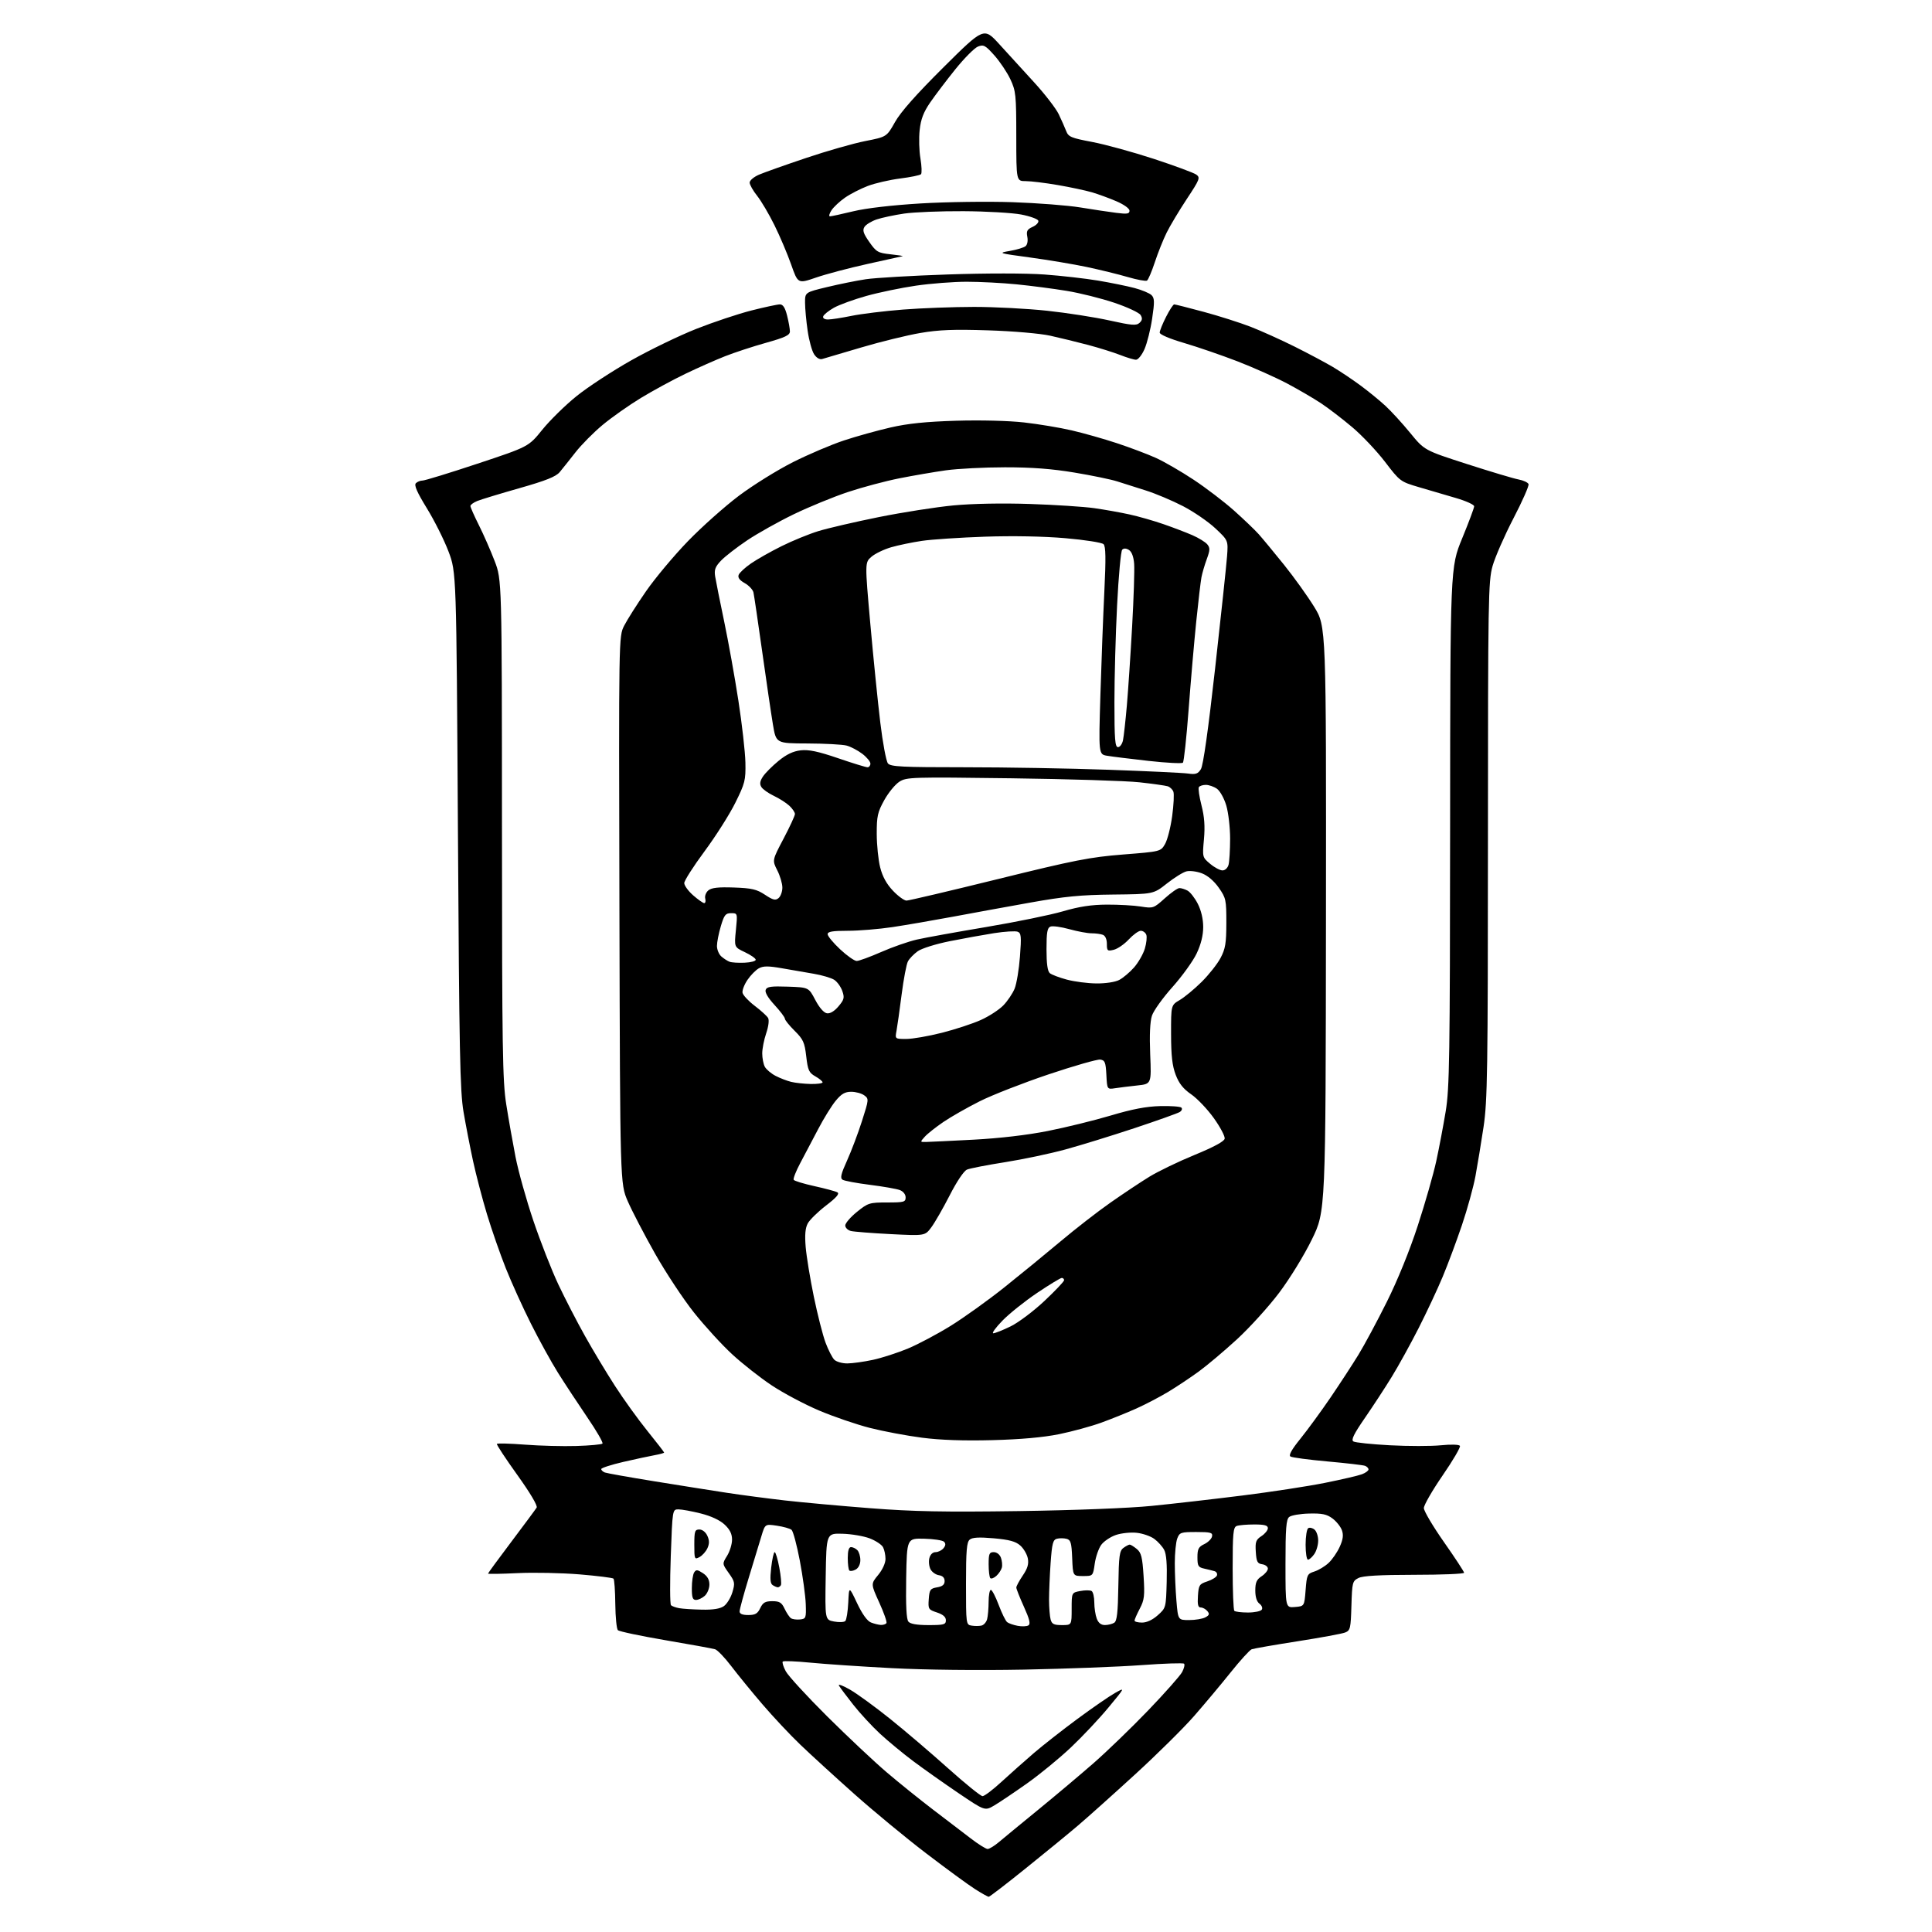 <?xml version="1.0" encoding="UTF-8" standalone="no"?>
<svg 
  version="1.1" 
  xmlns="http://www.w3.org/2000/svg" 
  xmlns:xlink="http://www.w3.org/1999/xlink" 
  xmlns:svg="http://www.w3.org/2000/svg"
  xmlns:rdf="http://www.w3.org/1999/02/22-rdf-syntax-ns#"
  xmlns:cc="http://creativecommons.org/ns#"
  xmlns:dc="http://purl.org/dc/elements/1.1/"
  viewBox="0 0 768 768"
  width="768"
  height="768"
>
<style>svg {background-color: white; }</style>"
<path stroke="none" fill="black" fill-rule="evenodd" d="M393.04,754.00C392.68,754.00 390.24,752.64 387.62,750.97C384.99,749.31 376.24,742.90 368.17,736.74C360.10,730.58 347.20,719.92 339.50,713.06C331.80,706.20 322.19,697.42 318.15,693.54C314.10,689.67 307.33,682.45 303.09,677.50C298.85,672.55 293.27,665.72 290.68,662.31C288.10,658.91 285.20,655.89 284.24,655.60C283.28,655.31 274.41,653.69 264.52,652.01C254.64,650.32 246.13,648.53 245.62,648.02C245.11,647.51 244.65,642.83 244.59,637.63C244.54,632.42 244.22,627.88 243.87,627.53C243.52,627.19 237.44,626.43 230.37,625.84C223.29,625.26 212.21,625.03 205.75,625.34C199.29,625.65 194.00,625.74 194.00,625.53C194.00,625.33 198.18,619.61 203.30,612.83C208.41,606.05 212.93,599.95 213.33,599.29C213.78,598.55 210.73,593.42 205.63,586.30C200.98,579.82 197.33,574.27 197.52,573.98C197.70,573.68 202.72,573.81 208.67,574.27C214.63,574.73 223.85,574.97 229.17,574.80C234.49,574.64 239.13,574.21 239.49,573.85C239.85,573.49 237.12,568.77 233.43,563.37C229.75,557.96 224.53,550.03 221.84,545.75C219.15,541.46 214.30,532.66 211.06,526.19C207.81,519.73 203.32,509.82 201.07,504.17C198.82,498.52 195.45,488.86 193.59,482.70C191.73,476.54 189.23,467.00 188.04,461.50C186.85,456.00 185.15,447.23 184.26,442.00C182.86,433.84 182.55,418.08 182.03,330.00C181.42,227.50 181.42,227.50 178.28,219.20C176.55,214.64 172.68,206.91 169.68,202.04C165.76,195.66 164.54,192.86 165.32,192.08C165.91,191.49 167.10,191.02 167.95,191.03C168.80,191.05 178.64,188.03 189.81,184.32C210.12,177.58 210.12,177.58 215.59,170.80C218.60,167.08 224.70,161.09 229.15,157.50C233.60,153.90 243.37,147.51 250.86,143.28C258.35,139.05 270.03,133.40 276.82,130.72C283.61,128.04 293.46,124.75 298.71,123.42C303.96,122.09 309.05,121.00 310.01,121.00C311.25,121.00 312.09,122.30 312.88,125.44C313.50,127.89 314.00,130.72 314.00,131.74C314.00,133.23 312.13,134.13 304.49,136.27C299.25,137.74 291.94,140.14 288.24,141.60C284.53,143.06 277.45,146.19 272.50,148.57C267.55,150.94 259.57,155.28 254.77,158.19C249.97,161.11 243.11,165.95 239.52,168.94C235.93,171.93 231.08,176.83 228.75,179.82C226.41,182.81 223.60,186.34 222.50,187.66C220.99,189.48 217.04,191.05 206.50,194.05C198.80,196.24 191.26,198.53 189.75,199.14C188.24,199.75 187.00,200.65 187.00,201.15C187.00,201.64 188.52,205.08 190.37,208.77C192.23,212.47 195.04,218.88 196.62,223.00C199.50,230.50 199.50,230.50 199.54,329.50C199.57,416.81 199.77,429.74 201.24,439.00C202.15,444.77 203.81,454.16 204.92,459.86C206.03,465.56 209.23,477.01 212.04,485.31C214.85,493.62 219.30,504.98 221.94,510.56C224.57,516.14 229.34,525.38 232.55,531.10C235.75,536.82 241.14,545.79 244.53,551.02C247.91,556.26 253.67,564.26 257.34,568.80C261.00,573.34 264.00,577.21 264.00,577.41C264.00,577.61 262.31,578.08 260.25,578.45C258.19,578.82 252.56,580.03 247.75,581.14C242.94,582.26 239.00,583.53 239.00,583.98C239.00,584.42 239.65,585.03 240.44,585.34C241.23,585.64 250.11,587.22 260.19,588.85C270.26,590.48 283.23,592.54 289.00,593.42C294.77,594.30 305.12,595.66 312.00,596.45C318.88,597.23 334.18,598.63 346.00,599.54C363.03,600.87 375.30,601.10 405.00,600.68C427.15,600.36 448.79,599.52 457.87,598.61C466.33,597.77 482.53,595.91 493.87,594.49C505.22,593.07 519.96,590.81 526.64,589.47C533.32,588.13 539.96,586.59 541.39,586.04C542.83,585.50 544.00,584.64 544.00,584.13C544.00,583.63 543.39,582.98 542.64,582.69C541.89,582.40 535.18,581.62 527.73,580.95C520.27,580.28 513.64,579.40 512.99,578.99C512.18,578.49 513.44,576.23 516.96,571.88C519.79,568.37 525.18,561.00 528.93,555.50C532.67,550.00 537.66,542.35 540.02,538.50C542.38,534.65 547.45,525.20 551.29,517.50C555.56,508.94 560.34,497.18 563.59,487.22C566.51,478.27 569.82,466.72 570.94,461.54C572.06,456.37 573.74,447.50 574.68,441.82C576.20,432.60 576.38,420.57 576.44,328.50C576.50,225.50 576.50,225.50 581.25,213.97C583.86,207.62 586.00,201.91 586.00,201.26C586.00,200.61 582.74,199.13 578.75,197.97C574.76,196.81 568.14,194.87 564.03,193.65C556.66,191.47 556.50,191.35 550.56,183.58C547.25,179.26 541.39,173.05 537.52,169.80C533.66,166.54 528.11,162.29 525.20,160.35C522.28,158.41 516.21,154.87 511.70,152.47C507.19,150.08 498.32,146.12 492.00,143.67C485.68,141.23 476.11,137.94 470.75,136.36C464.98,134.67 461.00,132.98 461.00,132.22C461.00,131.51 462.13,128.70 463.52,125.97C464.90,123.24 466.36,121.00 466.77,121.00C467.17,121.00 472.45,122.34 478.50,123.97C484.55,125.60 492.93,128.27 497.12,129.89C501.31,131.52 509.18,135.07 514.62,137.78C520.05,140.49 526.88,144.13 529.79,145.85C532.70,147.58 537.65,150.89 540.79,153.21C543.93,155.53 548.40,159.17 550.71,161.31C553.03,163.44 557.47,168.30 560.58,172.10C566.23,179.01 566.23,179.01 583.17,184.47C592.48,187.47 601.69,190.23 603.63,190.59C605.57,190.95 607.37,191.79 607.62,192.45C607.87,193.10 605.17,199.23 601.61,206.07C598.06,212.91 594.33,221.43 593.32,225.00C591.61,231.09 591.50,237.90 591.48,334.00C591.46,425.86 591.28,437.69 589.73,448.00C588.78,454.32 587.33,463.10 586.52,467.51C585.70,471.91 583.28,480.69 581.14,487.01C579.00,493.33 575.57,502.55 573.50,507.50C571.44,512.45 567.12,521.67 563.90,528.00C560.68,534.33 555.89,543.00 553.27,547.27C550.65,551.55 545.84,558.90 542.59,563.62C538.14,570.07 537.01,572.39 538.00,573.00C538.72,573.45 545.26,574.13 552.53,574.52C559.80,574.91 568.91,574.91 572.76,574.52C576.85,574.11 580.01,574.21 580.35,574.75C580.66,575.27 577.57,580.56 573.46,586.52C569.36,592.48 566.00,598.31 566.00,599.48C566.00,600.64 569.60,606.73 574.00,613.00C578.40,619.27 582.00,624.76 582.00,625.20C582.00,625.64 573.11,626.01 562.25,626.01C548.36,626.03 541.76,626.40 540.00,627.29C537.62,628.49 537.49,629.04 537.21,638.32C536.95,647.33 536.76,648.14 534.71,648.95C533.50,649.43 524.97,651.00 515.76,652.44C506.55,653.88 498.36,655.31 497.56,655.61C496.76,655.92 492.98,660.07 489.17,664.84C485.36,669.60 478.81,677.42 474.62,682.21C470.42,687.01 459.90,697.41 451.24,705.33C442.58,713.25 432.35,722.42 428.50,725.69C424.65,728.97 415.24,736.68 407.59,742.82C399.95,748.97 393.40,754.00 393.04,754.00zM392.60,735.00C393.28,735.00 395.31,733.76 397.09,732.25C398.87,730.74 405.85,725.00 412.58,719.50C419.32,714.00 429.26,705.63 434.67,700.91C440.08,696.18 449.90,686.69 456.50,679.82C463.10,672.94 469.14,666.12 469.92,664.66C470.70,663.20 471.04,661.71 470.69,661.35C470.33,661.00 462.72,661.25 453.77,661.91C444.82,662.57 423.77,663.37 407.00,663.70C388.69,664.04 367.70,663.81 354.50,663.11C342.40,662.48 327.83,661.49 322.13,660.93C316.43,660.37 311.50,660.17 311.17,660.49C310.85,660.82 311.39,662.57 312.37,664.38C313.35,666.20 320.75,674.26 328.82,682.29C336.90,690.31 347.55,700.33 352.50,704.54C357.45,708.75 365.73,715.42 370.89,719.35C376.06,723.28 382.78,728.41 385.82,730.75C388.86,733.09 391.91,735.00 392.60,735.00zM395.23,717.70C391.50,719.89 391.50,719.89 381.00,712.79C375.23,708.88 367.14,703.17 363.04,700.10C358.94,697.03 352.98,692.10 349.79,689.15C346.61,686.20 341.83,681.02 339.17,677.64C336.51,674.26 333.96,670.86 333.50,670.07C333.04,669.28 335.02,670.00 337.91,671.67C340.80,673.34 347.96,678.56 353.83,683.27C359.70,687.98 370.07,696.82 376.87,702.92C383.67,709.01 389.84,714.00 390.58,714.00C391.32,714.00 394.76,711.40 398.21,708.21C401.67,705.03 407.43,699.92 411.00,696.85C414.57,693.79 422.36,687.68 428.30,683.29C434.24,678.90 440.95,674.27 443.21,673.00C447.31,670.70 447.31,670.70 440.65,678.74C437.00,683.16 430.26,690.32 425.69,694.64C421.12,698.96 413.24,705.42 408.17,709.00C403.10,712.58 397.28,716.49 395.23,717.70zM390.16,646.19C391.07,645.98 392.08,644.84 392.39,643.66C392.71,642.47 392.98,639.36 392.99,636.75C392.99,634.14 393.40,632.00 393.88,632.00C394.36,632.00 395.76,634.69 396.99,637.97C398.22,641.25 399.73,644.34 400.36,644.83C400.99,645.32 402.87,645.98 404.55,646.29C406.22,646.61 408.14,646.53 408.82,646.11C409.72,645.55 409.26,643.65 407.02,638.70C405.36,635.04 404.00,631.60 404.00,631.07C404.00,630.53 405.16,628.38 406.57,626.29C408.48,623.48 409.00,621.72 408.58,619.50C408.26,617.85 406.91,615.54 405.57,614.36C403.73,612.73 401.21,612.05 395.05,611.50C389.21,610.99 386.55,611.13 385.48,612.02C384.28,613.01 384.00,616.37 384.00,629.55C384.00,645.69 384.02,645.86 386.25,646.21C387.49,646.41 389.25,646.40 390.16,646.19zM350.19,645.94C351.12,645.97 352.10,645.64 352.38,645.20C352.65,644.76 351.36,641.08 349.51,637.02C346.15,629.64 346.15,629.64 349.07,626.09C350.79,624.02 352.00,621.37 352.00,619.71C352.00,618.15 351.56,616.04 351.01,615.02C350.47,614.01 348.08,612.43 345.70,611.52C343.33,610.62 338.49,609.79 334.94,609.69C328.50,609.50 328.50,609.50 328.23,626.70C327.95,643.90 327.95,643.90 331.55,644.58C333.53,644.95 335.54,644.86 336.02,644.38C336.50,643.89 337.03,640.58 337.20,637.00C337.50,630.50 337.50,630.50 340.69,637.26C342.73,641.58 344.72,644.36 346.19,644.95C347.46,645.46 349.26,645.90 350.19,645.94zM369.12,646.00C375.24,646.00 376.00,645.79 376.00,644.08C376.00,642.76 374.88,641.79 372.45,640.98C369.05,639.86 368.91,639.62 369.20,635.66C369.47,631.92 369.80,631.46 372.50,630.99C374.66,630.63 375.50,629.92 375.50,628.49C375.50,627.19 374.72,626.39 373.25,626.18C372.01,626.00 370.51,624.95 369.91,623.84C369.32,622.72 369.10,620.73 369.43,619.41C369.80,617.94 370.77,617.00 371.90,617.00C372.92,617.00 374.33,616.31 375.04,615.46C375.93,614.38 376.00,613.60 375.27,612.87C374.69,612.29 371.14,611.75 367.36,611.66C360.50,611.50 360.50,611.50 360.22,627.37C360.04,638.22 360.31,643.67 361.10,644.62C361.87,645.55 364.49,646.00 369.12,646.00zM422.12,646.00C426.00,646.00 426.00,646.00 426.00,639.55C426.00,633.09 426.00,633.09 429.44,632.45C431.32,632.09 433.35,632.10 433.94,632.46C434.52,632.82 435.00,634.86 435.00,636.99C435.00,639.13 435.44,642.02 435.98,643.43C436.63,645.16 437.70,645.99 439.23,645.98C440.48,645.98 442.14,645.56 442.92,645.07C444.02,644.37 444.39,641.04 444.56,630.41C444.74,618.44 445.01,616.47 446.58,615.32C447.57,614.59 448.70,614.00 449.08,614.00C449.46,614.00 450.73,614.79 451.90,615.75C453.67,617.22 454.11,618.96 454.59,626.50C455.09,634.37 454.90,636.00 453.08,639.46C451.94,641.64 451.00,643.78 451.00,644.21C451.00,644.65 452.34,645.00 453.98,645.00C455.87,645.00 458.17,643.92 460.23,642.08C463.48,639.19 463.50,639.10 463.78,628.83C463.97,621.85 463.65,617.72 462.78,616.10C462.08,614.77 460.31,612.81 458.86,611.74C457.41,610.66 454.26,609.57 451.86,609.31C449.46,609.05 445.74,609.44 443.60,610.17C441.45,610.90 438.84,612.65 437.79,614.06C436.74,615.47 435.57,618.85 435.18,621.56C434.48,626.50 434.48,626.50 430.49,626.50C426.50,626.50 426.50,626.50 426.21,619.36C425.96,613.24 425.64,612.14 423.96,611.70C422.88,611.42 421.16,611.41 420.14,611.67C418.57,612.08 418.19,613.55 417.64,621.23C417.29,626.22 417.01,632.83 417.01,635.90C417.02,638.98 417.30,642.51 417.63,643.75C418.12,645.59 418.93,646.00 422.12,646.00zM318.00,643.76C320.38,643.51 320.49,643.22 320.30,637.65C320.19,634.43 319.13,626.69 317.95,620.44C316.76,614.19 315.28,608.65 314.65,608.13C314.02,607.61 311.39,606.87 308.82,606.49C304.14,605.79 304.14,605.79 302.67,610.65C301.87,613.32 299.59,620.81 297.60,627.31C295.62,633.80 294.00,639.77 294.00,640.56C294.00,641.53 295.11,642.00 297.45,642.00C300.22,642.00 301.15,641.46 302.21,639.25C303.27,637.03 304.20,636.50 307.00,636.50C309.88,636.50 310.72,637.01 311.89,639.50C312.67,641.15 313.80,642.84 314.40,643.26C315.01,643.68 316.62,643.90 318.00,643.76zM472.71,644.00C475.14,644.00 478.03,643.52 479.13,642.93C480.73,642.08 480.89,641.57 479.94,640.43C479.29,639.64 478.11,639.00 477.32,639.00C476.24,639.00 475.97,637.86 476.20,634.38C476.48,630.10 476.76,629.67 479.92,628.63C481.81,628.01 483.53,626.94 483.76,626.25C483.98,625.56 483.57,624.81 482.83,624.58C482.10,624.35 480.26,623.90 478.75,623.56C476.32,623.03 476.00,622.51 476.00,619.04C476.00,615.74 476.44,614.90 478.74,613.80C480.24,613.08 481.63,611.70 481.81,610.74C482.10,609.23 481.28,609.00 475.55,609.00C469.39,609.00 468.89,609.17 467.98,611.57C467.44,612.98 467.00,617.41 467.00,621.41C467.00,625.42 467.29,632.14 467.65,636.35C468.29,644.00 468.29,644.00 472.71,644.00zM496.11,641.00C498.73,641.00 501.20,640.48 501.59,639.85C501.99,639.21 501.56,638.15 500.65,637.49C499.59,636.71 499.00,634.84 499.00,632.25C499.00,629.07 499.52,627.89 501.50,626.59C502.88,625.69 504.00,624.32 504.00,623.55C504.00,622.77 502.99,622.00 501.75,621.82C499.84,621.55 499.45,620.80 499.20,616.90C498.94,612.90 499.24,612.07 501.45,610.62C502.85,609.71 504.00,608.29 504.00,607.48C504.00,606.36 502.69,606.00 498.58,606.00C495.60,606.00 492.45,606.27 491.58,606.61C490.23,607.13 490.00,609.57 490.00,623.44C490.00,632.36 490.30,639.97 490.67,640.33C491.03,640.70 493.48,641.00 496.11,641.00zM279.03,639.86C283.47,639.96 286.26,639.51 287.75,638.46C288.95,637.62 290.48,635.14 291.13,632.96C292.23,629.30 292.12,628.72 289.69,625.31C287.07,621.62 287.07,621.62 289.04,618.44C290.12,616.69 291.00,613.81 291.00,612.03C291.00,609.74 290.14,608.00 288.03,606.03C286.16,604.28 282.67,602.66 278.58,601.63C275.01,600.73 271.01,600.00 269.70,600.00C267.31,600.00 267.31,600.00 266.64,618.68C266.27,628.96 266.31,637.69 266.73,638.10C267.15,638.50 268.62,639.03 270.00,639.28C271.38,639.53 275.44,639.79 279.03,639.86zM514.75,638.81C518.50,638.50 518.50,638.50 519.00,632.08C519.47,625.99 519.66,625.61 522.50,624.70C524.15,624.18 526.68,622.65 528.13,621.30C529.58,619.96 531.57,617.06 532.56,614.88C533.88,611.94 534.11,610.22 533.43,608.30C532.92,606.87 531.23,604.76 529.67,603.60C527.40,601.92 525.54,601.53 520.38,601.66C516.83,601.74 513.27,602.36 512.46,603.03C511.28,604.01 511.00,607.59 511.00,621.68C511.00,639.12 511.00,639.12 514.75,638.81zM276.67,636.00C275.34,636.00 275.00,635.03 275.02,631.25C275.02,628.64 275.44,625.86 275.93,625.08C276.70,623.87 277.21,623.91 279.41,625.35C281.18,626.51 282.00,627.94 282.00,629.87C282.00,631.42 281.18,633.43 280.17,634.35C279.17,635.26 277.59,636.00 276.67,636.00zM309.19,630.98C308.81,630.98 307.91,630.59 307.18,630.13C306.20,629.51 306.04,627.76 306.56,623.15C306.95,619.77 307.57,617.00 307.95,617.00C308.33,617.00 309.16,619.77 309.79,623.15C310.42,626.53 310.70,629.68 310.41,630.15C310.12,630.62 309.57,630.99 309.19,630.98zM396.07,626.44C395.12,627.30 394.04,627.70 393.67,627.34C393.30,626.97 393.00,624.49 393.00,621.83C393.00,617.64 393.27,617.00 395.03,617.00C396.22,617.00 397.41,617.92 397.88,619.21C398.33,620.43 398.50,622.20 398.25,623.15C398.00,624.10 397.02,625.58 396.07,626.44zM340.13,623.93C339.10,624.48 337.98,624.65 337.63,624.30C337.28,623.95 337.00,621.72 337.00,619.33C337.00,616.44 337.43,615.00 338.30,615.00C339.02,615.00 340.14,615.54 340.80,616.20C341.46,616.86 342.00,618.64 342.00,620.16C342.00,621.84 341.26,623.32 340.13,623.93zM278.05,618.97C276.09,620.02 276.00,619.81 276.00,614.04C276.00,608.65 276.22,608.00 278.02,608.00C279.21,608.00 280.51,609.03 281.18,610.50C282.02,612.34 282.03,613.64 281.21,615.44C280.60,616.78 279.18,618.37 278.05,618.97zM519.94,620.00C519.42,620.00 519.00,617.33 519.00,614.06C519.00,610.79 519.47,607.83 520.04,607.47C520.62,607.12 521.74,607.37 522.54,608.04C523.34,608.70 524.00,610.66 524.00,612.40C524.00,614.14 523.30,616.56 522.44,617.78C521.59,619.00 520.46,620.00 519.94,620.00zM394.50,572.48C383.14,572.78 373.85,572.46 366.50,571.51C360.45,570.73 351.12,568.97 345.76,567.61C340.41,566.24 331.32,563.13 325.57,560.69C319.81,558.25 311.34,553.75 306.74,550.69C302.14,547.63 295.06,542.06 291.01,538.31C286.95,534.57 280.15,527.13 275.89,521.79C271.64,516.45 264.65,505.88 260.36,498.29C256.08,490.71 251.21,481.35 249.54,477.50C246.50,470.50 246.50,470.50 246.23,361.75C245.96,253.00 245.96,253.00 248.10,248.75C249.29,246.41 253.21,240.22 256.83,235.00C260.45,229.78 267.93,220.84 273.46,215.13C278.98,209.43 288.11,201.30 293.74,197.06C299.37,192.83 309.05,186.82 315.24,183.70C321.43,180.59 330.55,176.71 335.50,175.08C340.45,173.44 348.77,171.13 354.00,169.93C360.87,168.35 368.09,167.61 380.09,167.25C389.83,166.96 400.98,167.24 407.09,167.93C412.82,168.58 421.32,169.99 426.00,171.08C430.68,172.16 438.77,174.45 444.00,176.18C449.23,177.91 456.20,180.54 459.50,182.03C462.80,183.53 469.55,187.43 474.50,190.71C479.45,193.99 486.65,199.49 490.50,202.92C494.35,206.36 498.78,210.59 500.34,212.33C501.90,214.08 506.43,219.55 510.41,224.50C514.39,229.45 519.80,236.99 522.42,241.25C527.20,248.99 527.20,248.99 527.09,365.25C526.97,481.50 526.97,481.50 521.50,492.68C518.42,498.99 512.74,508.24 508.48,513.90C504.32,519.42 496.77,527.74 491.71,532.40C486.64,537.05 479.80,542.82 476.50,545.22C473.20,547.62 467.77,551.24 464.44,553.25C461.11,555.26 455.40,558.25 451.75,559.89C448.09,561.53 441.82,564.06 437.80,565.52C433.79,566.98 426.23,569.04 421.00,570.11C414.72,571.38 405.74,572.19 394.50,572.48zM336.82,541.98C338.84,541.97 343.43,541.33 347.00,540.56C350.57,539.79 356.84,537.76 360.91,536.07C364.99,534.37 372.64,530.30 377.91,527.04C383.19,523.77 392.75,516.91 399.17,511.80C405.59,506.68 415.65,498.45 421.54,493.50C427.42,488.55 436.34,481.62 441.37,478.10C446.39,474.58 453.37,469.93 456.89,467.77C460.40,465.62 468.50,461.71 474.89,459.09C482.44,455.99 486.61,453.74 486.83,452.65C487.01,451.72 485.08,448.06 482.54,444.51C480.01,440.96 475.96,436.70 473.56,435.04C470.37,432.85 468.68,430.73 467.36,427.26C465.99,423.68 465.53,419.67 465.52,411.04C465.50,399.56 465.50,399.56 468.96,397.53C470.87,396.41 474.78,393.18 477.65,390.34C480.52,387.50 483.90,383.23 485.17,380.84C487.11,377.18 487.48,374.99 487.49,366.84C487.50,357.69 487.34,356.95 484.47,352.87C482.60,350.20 480.05,348.03 477.77,347.16C475.74,346.39 472.99,346.04 471.64,346.38C470.29,346.71 466.79,348.89 463.85,351.21C458.51,355.43 458.51,355.43 442.51,355.60C429.60,355.73 423.20,356.35 409.50,358.80C400.15,360.47 386.20,363.02 378.50,364.46C370.80,365.89 360.12,367.73 354.76,368.54C349.40,369.34 341.41,370.00 337.01,370.00C330.91,370.00 329.00,370.33 329.00,371.36C329.00,372.11 331.23,374.81 333.96,377.36C336.68,379.91 339.65,382.00 340.55,382.00C341.44,382.00 345.81,380.40 350.26,378.45C354.71,376.49 361.08,374.27 364.42,373.50C367.76,372.74 380.18,370.49 392.00,368.51C403.82,366.52 417.55,363.72 422.50,362.27C428.99,360.37 433.87,359.63 440.00,359.60C444.68,359.58 450.75,359.92 453.50,360.36C458.39,361.14 458.60,361.07 463.00,357.11C465.48,354.88 468.09,353.04 468.82,353.03C469.54,353.01 471.00,353.47 472.06,354.03C473.12,354.60 474.96,356.96 476.14,359.27C477.49,361.92 478.29,365.34 478.29,368.50C478.29,371.83 477.41,375.37 475.69,379.01C474.26,382.03 469.94,388.02 466.10,392.33C462.25,396.63 458.57,401.76 457.92,403.74C457.15,406.07 456.91,411.44 457.22,419.11C457.71,430.89 457.71,430.89 452.10,431.49C449.02,431.82 445.06,432.31 443.30,432.58C440.10,433.07 440.10,433.07 439.80,427.29C439.54,422.27 439.22,421.46 437.38,421.20C436.22,421.03 427.00,423.67 416.88,427.06C406.77,430.46 394.45,435.27 389.50,437.75C384.55,440.24 378.02,443.95 375.00,446.01C371.98,448.07 368.64,450.71 367.60,451.88C365.71,453.98 365.71,454.00 368.10,453.95C369.42,453.93 377.93,453.51 387.00,453.04C397.39,452.49 408.32,451.21 416.50,449.59C423.65,448.18 434.90,445.41 441.50,443.45C450.04,440.90 455.71,439.82 461.16,439.69C465.37,439.58 469.18,439.86 469.63,440.30C470.08,440.75 469.78,441.53 468.97,442.04C468.16,442.55 460.07,445.43 451.00,448.45C441.93,451.46 429.55,455.28 423.50,456.93C417.45,458.59 406.65,460.86 399.50,461.99C392.35,463.12 385.55,464.44 384.40,464.93C383.15,465.46 380.34,469.64 377.52,475.16C374.89,480.30 371.60,486.02 370.21,487.89C367.69,491.27 367.69,491.27 354.09,490.58C346.62,490.20 339.49,489.64 338.25,489.34C337.01,489.03 336.00,488.04 336.00,487.14C336.01,486.24 338.09,483.81 340.64,481.75C345.06,478.18 345.62,478.00 352.64,478.00C359.36,478.00 360.00,477.82 360.00,475.98C360.00,474.78 359.05,473.59 357.69,473.07C356.41,472.59 351.08,471.65 345.82,470.99C340.57,470.33 335.68,469.42 334.95,468.97C333.91,468.33 334.28,466.72 336.72,461.33C338.42,457.57 341.09,450.52 342.64,445.66C345.41,437.00 345.43,436.79 343.54,435.41C342.48,434.63 340.16,434.00 338.38,434.00C335.89,434.00 334.47,434.82 332.20,437.58C330.57,439.55 327.44,444.61 325.24,448.83C323.03,453.05 319.83,459.13 318.11,462.35C316.40,465.56 315.23,468.56 315.50,469.00C315.77,469.44 319.48,470.57 323.75,471.51C328.01,472.45 332.11,473.55 332.86,473.96C333.84,474.50 332.55,476.00 328.35,479.23C325.11,481.72 321.85,484.92 321.09,486.34C320.11,488.17 319.87,490.91 320.27,495.71C320.59,499.45 322.04,508.33 323.51,515.45C324.98,522.57 327.07,530.78 328.16,533.70C329.25,536.62 330.82,539.68 331.64,540.50C332.47,541.33 334.80,541.99 336.82,541.98zM394.85,530.00C395.55,530.00 398.65,528.76 401.74,527.25C404.84,525.74 410.88,521.19 415.18,517.15C419.48,513.10 423.00,509.39 423.00,508.90C423.00,508.40 422.58,508.00 422.07,508.00C421.55,508.00 417.16,510.67 412.32,513.92C407.47,517.18 401.27,522.13 398.54,524.92C395.81,527.72 394.15,530.00 394.85,530.00zM322.25,430.90C324.86,430.95 327.00,430.66 326.99,430.25C326.99,429.84 325.69,428.76 324.10,427.86C321.57,426.42 321.13,425.46 320.49,419.91C319.85,414.37 319.29,413.14 315.88,409.76C313.75,407.65 312.00,405.48 312.00,404.94C312.00,404.40 310.15,401.95 307.89,399.49C305.29,396.67 303.99,394.46 304.37,393.47C304.86,392.21 306.49,391.97 313.21,392.21C321.46,392.50 321.46,392.50 324.09,397.50C325.71,400.58 327.50,402.62 328.73,402.80C329.98,402.99 331.70,401.96 333.31,400.04C335.57,397.36 335.76,396.60 334.83,393.94C334.24,392.26 332.81,390.27 331.63,389.50C330.46,388.74 326.80,387.65 323.50,387.09C320.20,386.53 314.45,385.53 310.72,384.88C305.48,383.96 303.43,383.96 301.71,384.89C300.49,385.54 298.44,387.61 297.16,389.48C295.88,391.34 294.98,393.67 295.17,394.64C295.36,395.61 297.53,397.94 300.00,399.82C302.48,401.69 304.87,403.88 305.33,404.66C305.81,405.51 305.50,408.01 304.58,410.73C303.71,413.27 303.00,416.88 303.00,418.74C303.00,420.61 303.46,423.00 304.03,424.06C304.60,425.11 306.51,426.73 308.28,427.66C310.05,428.58 312.85,429.66 314.50,430.06C316.15,430.47 319.64,430.84 322.25,430.90zM360.26,413.00C362.73,413.00 369.07,411.90 374.36,410.56C379.66,409.22 386.64,406.93 389.88,405.47C393.12,404.02 397.15,401.40 398.84,399.66C400.52,397.92 402.54,394.93 403.33,393.00C404.11,391.07 405.07,385.34 405.45,380.25C406.06,372.21 405.94,370.91 404.52,370.37C403.62,370.03 399.43,370.28 395.19,370.94C390.96,371.61 383.04,373.04 377.58,374.13C372.05,375.23 366.40,377.00 364.83,378.12C363.27,379.23 361.51,381.05 360.92,382.16C360.32,383.26 359.20,389.20 358.41,395.34C357.63,401.48 356.71,407.96 356.38,409.75C355.77,413.00 355.77,413.00 360.26,413.00zM435.80,390.93C439.47,390.97 443.27,390.40 444.90,389.55C446.44,388.75 449.10,386.51 450.81,384.57C452.51,382.62 454.44,379.26 455.09,377.09C455.74,374.92 456.00,372.44 455.67,371.58C455.33,370.71 454.35,370.00 453.48,370.00C452.61,370.00 450.46,371.55 448.70,373.44C446.94,375.34 444.26,377.18 442.75,377.55C440.21,378.17 440.00,377.98 440.00,375.22C440.00,373.40 439.37,371.97 438.42,371.61C437.55,371.27 435.52,371.00 433.90,371.00C432.29,371.00 428.32,370.26 425.07,369.36C421.83,368.46 418.46,367.99 417.59,368.33C416.31,368.82 416.00,370.59 416.00,377.35C416.00,383.10 416.42,386.10 417.32,386.85C418.05,387.46 421.09,388.61 424.07,389.41C427.06,390.21 432.33,390.90 435.80,390.93zM296.00,382.69C298.48,382.59 300.46,382.05 300.41,381.50C300.37,380.95 298.42,379.60 296.09,378.50C291.85,376.50 291.85,376.50 292.53,369.75C293.20,363.00 293.20,363.00 290.64,363.00C288.42,363.00 287.87,363.69 286.54,368.18C285.69,371.03 285.00,374.56 285.00,376.03C285.00,377.49 285.79,379.38 286.75,380.21C287.71,381.05 289.18,382.00 290.00,382.31C290.82,382.63 293.52,382.80 296.00,382.69zM279.94,359.00C280.42,359.00 280.60,358.18 280.34,357.18C280.08,356.18 280.64,354.72 281.59,353.93C282.86,352.88 285.55,352.58 291.75,352.80C298.85,353.05 300.82,353.51 304.09,355.68C307.29,357.80 308.26,358.03 309.49,357.01C310.32,356.32 311.00,354.44 311.00,352.84C311.00,351.23 310.09,348.13 308.97,345.95C306.95,341.97 306.95,341.97 311.47,333.39C313.96,328.67 316.00,324.25 316.00,323.58C316.00,322.90 314.99,321.42 313.75,320.27C312.51,319.13 309.74,317.37 307.59,316.35C305.44,315.33 303.22,313.76 302.66,312.85C301.91,311.65 302.08,310.52 303.27,308.70C304.17,307.33 306.96,304.53 309.46,302.48C312.65,299.87 315.28,298.61 318.29,298.27C321.50,297.91 325.21,298.69 333.12,301.39C338.93,303.38 344.20,305.00 344.84,305.00C345.48,305.00 346.00,304.35 346.00,303.55C346.00,302.75 344.54,300.99 342.75,299.63C340.96,298.27 338.15,296.80 336.50,296.37C334.85,295.94 327.88,295.57 321.00,295.54C308.50,295.50 308.50,295.50 307.25,288.00C306.56,283.88 304.64,270.82 302.98,259.00C301.32,247.18 299.76,236.60 299.51,235.50C299.26,234.40 297.70,232.74 296.04,231.80C293.98,230.65 293.22,229.60 293.63,228.52C293.97,227.64 296.18,225.60 298.55,223.97C300.91,222.34 306.37,219.25 310.68,217.11C314.98,214.97 321.56,212.28 325.30,211.13C329.04,209.98 339.84,207.47 349.30,205.56C358.76,203.66 372.12,201.56 379.00,200.91C386.65,200.19 398.48,199.97 409.50,200.34C419.40,200.67 430.88,201.42 435.00,202.00C439.12,202.59 445.43,203.71 449.00,204.50C452.57,205.28 458.65,207.02 462.50,208.36C466.35,209.69 471.53,211.67 474.01,212.75C476.50,213.84 479.14,215.47 479.90,216.37C481.06,217.77 481.03,218.66 479.71,222.26C478.85,224.59 477.90,227.85 477.59,229.50C477.28,231.15 476.35,239.03 475.53,247.02C474.71,255.00 473.35,270.74 472.50,281.99C471.65,293.24 470.63,302.77 470.22,303.18C469.82,303.58 463.64,303.26 456.49,302.46C449.35,301.66 441.97,300.75 440.11,300.43C436.71,299.86 436.71,299.86 437.43,276.18C437.82,263.15 438.53,244.62 439.00,235.00C439.64,221.91 439.56,217.20 438.68,216.32C438.02,215.67 431.27,214.61 423.50,213.94C414.82,213.19 402.65,212.96 391.50,213.34C381.60,213.68 370.35,214.43 366.50,215.00C362.65,215.57 357.15,216.71 354.29,217.53C351.42,218.36 347.88,220.06 346.43,221.31C343.79,223.58 343.79,223.58 345.97,248.04C347.17,261.49 348.95,279.12 349.93,287.22C350.90,295.31 352.27,302.63 352.97,303.47C354.06,304.78 358.44,305.00 383.48,305.00C399.55,305.00 425.26,305.44 440.60,305.99C455.95,306.53 470.17,307.21 472.22,307.49C475.32,307.93 476.18,307.63 477.37,305.76C478.30,304.30 480.30,290.10 483.05,265.50C485.39,244.60 487.51,224.65 487.77,221.17C488.24,214.83 488.24,214.83 483.13,210.03C480.32,207.39 474.53,203.42 470.26,201.20C465.99,198.99 459.35,196.19 455.50,194.98C451.65,193.77 446.55,192.15 444.16,191.38C441.78,190.60 434.13,189.02 427.16,187.86C418.19,186.36 410.13,185.75 399.50,185.76C391.25,185.76 380.68,186.31 376.00,186.96C371.32,187.62 363.00,189.05 357.50,190.14C352.00,191.23 342.77,193.69 337.00,195.61C331.23,197.54 321.55,201.51 315.50,204.44C309.45,207.37 301.12,212.04 297.00,214.80C292.88,217.57 288.21,221.19 286.63,222.84C284.30,225.29 283.86,226.48 284.29,229.18C284.58,231.00 286.19,239.03 287.86,247.00C289.53,254.97 292.08,269.15 293.52,278.50C294.97,287.85 296.22,298.93 296.31,303.11C296.45,310.19 296.16,311.33 292.30,319.12C290.02,323.73 284.51,332.41 280.07,338.40C275.63,344.39 272.00,350.08 272.00,351.04C272.00,352.01 273.59,354.19 275.53,355.90C277.48,357.60 279.46,359.00 279.94,359.00zM360.35,358.00C361.26,358.00 377.64,354.14 396.75,349.43C427.27,341.90 433.32,340.72 446.45,339.68C461.39,338.50 461.39,338.50 463.13,335.50C464.08,333.85 465.35,328.86 465.96,324.40C466.56,319.95 466.78,315.58 466.43,314.69C466.09,313.80 465.07,312.84 464.16,312.55C463.25,312.27 458.23,311.56 453.00,310.98C447.77,310.40 424.82,309.68 402.00,309.38C362.32,308.86 360.37,308.92 357.50,310.75C355.85,311.81 353.15,315.10 351.50,318.08C348.86,322.85 348.50,324.46 348.52,331.50C348.53,335.90 349.14,341.90 349.89,344.83C350.80,348.45 352.44,351.43 354.97,354.08C357.01,356.24 359.44,358.00 360.35,358.00zM485.96,346.00C486.99,346.00 488.03,345.03 488.37,343.75C488.70,342.51 488.98,337.87 488.99,333.43C488.99,328.99 488.31,323.05 487.47,320.22C486.62,317.35 484.97,314.39 483.75,313.54C482.54,312.69 480.56,312.00 479.34,312.00C478.12,312.00 476.87,312.41 476.56,312.91C476.25,313.41 476.72,316.66 477.61,320.14C478.78,324.69 479.05,328.47 478.59,333.62C477.94,340.72 477.96,340.79 481.05,343.38C482.75,344.82 484.97,346.00 485.96,346.00zM444.42,297.00C445.20,297.00 446.10,295.76 446.41,294.25C446.72,292.74 447.41,286.55 447.94,280.50C448.46,274.45 449.41,260.27 450.04,249.00C450.67,237.72 451.03,226.52 450.84,224.10C450.63,221.31 449.87,219.31 448.78,218.62C447.66,217.92 446.72,217.89 446.09,218.52C445.56,219.06 444.65,228.93 444.07,240.45C443.48,251.98 443.00,269.42 443.00,279.20C443.00,293.91 443.25,297.00 444.42,297.00zM326.83,142.71C325.82,143.00 324.56,142.26 323.61,140.81C322.75,139.50 321.60,135.30 321.05,131.47C320.49,127.63 320.03,122.64 320.02,120.36C320.00,116.22 320.00,116.22 328.75,114.12C333.56,112.96 340.51,111.55 344.18,111.00C347.86,110.44 362.57,109.58 376.86,109.10C392.20,108.58 407.91,108.59 415.18,109.12C421.96,109.62 431.57,110.71 436.55,111.55C441.53,112.39 448.02,113.71 450.97,114.49C453.92,115.27 456.98,116.55 457.76,117.33C458.95,118.52 458.99,120.02 458.00,126.62C457.36,130.96 455.99,136.41 454.97,138.75C453.95,141.09 452.43,143.00 451.59,143.00C450.76,143.00 447.92,142.15 445.29,141.11C442.65,140.08 436.90,138.28 432.50,137.11C428.10,135.95 421.35,134.30 417.50,133.45C413.54,132.57 402.87,131.64 392.94,131.32C379.22,130.87 373.30,131.09 365.87,132.36C360.65,133.25 350.10,135.83 342.44,138.10C334.77,140.37 327.75,142.44 326.83,142.71zM452.98,128.34C454.09,127.31 454.20,126.53 453.41,125.23C452.83,124.28 448.11,122.08 442.93,120.34C437.74,118.60 429.23,116.47 424.00,115.62C418.77,114.76 409.84,113.60 404.14,113.03C398.45,112.46 389.51,112.00 384.27,112.00C379.04,112.00 369.97,112.70 364.13,113.55C358.28,114.40 349.41,116.24 344.40,117.64C339.40,119.04 333.58,121.16 331.48,122.34C329.38,123.53 327.47,125.06 327.24,125.75C326.99,126.51 327.75,127.00 329.17,127.00C330.45,127.00 334.65,126.35 338.50,125.56C342.35,124.77 351.55,123.64 358.95,123.06C366.35,122.48 379.07,122.00 387.23,122.00C395.38,122.00 408.46,122.69 416.28,123.53C424.10,124.37 435.23,126.10 441.00,127.38C449.94,129.36 451.72,129.51 452.98,128.34zM324.35,110.35C317.19,112.81 317.19,112.81 314.50,105.16C313.02,100.95 310.03,93.90 307.85,89.50C305.68,85.10 302.57,79.84 300.95,77.81C299.33,75.78 298.00,73.42 298.00,72.57C298.00,71.72 299.69,70.30 301.75,69.42C303.81,68.54 312.23,65.55 320.45,62.79C328.68,60.02 339.25,57.00 343.94,56.08C352.47,54.40 352.47,54.40 355.79,48.50C358.03,44.51 364.29,37.45 375.10,26.71C391.10,10.82 391.10,10.82 397.30,17.63C400.71,21.37 406.95,28.21 411.17,32.83C415.39,37.45 419.74,43.09 420.84,45.36C421.93,47.64 423.27,50.66 423.82,52.08C424.70,54.40 425.77,54.85 434.15,56.43C439.29,57.40 450.31,60.43 458.64,63.15C466.96,65.88 474.57,68.70 475.55,69.41C477.19,70.61 476.92,71.32 471.77,79.10C468.72,83.72 465.11,89.75 463.75,92.50C462.39,95.25 460.28,100.53 459.06,104.24C457.84,107.95 456.44,111.23 455.94,111.54C455.44,111.84 451.99,111.21 448.27,110.12C444.55,109.03 437.23,107.24 432.00,106.13C426.77,105.03 416.65,103.33 409.50,102.36C396.79,100.64 396.61,100.58 401.47,99.74C404.20,99.27 407.00,98.42 407.68,97.85C408.39,97.26 408.69,95.68 408.37,94.11C407.93,91.88 408.30,91.18 410.49,90.18C411.96,89.52 412.97,88.42 412.75,87.74C412.52,87.06 409.45,85.95 405.92,85.27C402.39,84.60 392.07,84.00 383.00,83.95C373.93,83.90 363.31,84.33 359.41,84.90C355.51,85.48 350.60,86.52 348.51,87.22C346.41,87.93 344.22,89.27 343.63,90.21C342.79,91.56 343.20,92.83 345.57,96.21C348.35,100.17 349.00,100.55 354.04,101.09C357.04,101.41 359.18,101.75 358.78,101.84C358.39,101.93 352.09,103.32 344.78,104.94C337.48,106.55 328.28,108.99 324.35,110.35zM329.91,86.00C330.44,86.00 334.61,85.10 339.19,83.99C344.32,82.75 354.58,81.56 366.00,80.87C376.18,80.26 392.60,80.03 402.50,80.37C412.40,80.71 424.55,81.65 429.50,82.47C434.45,83.28 440.86,84.25 443.75,84.61C448.06,85.16 449.00,85.01 449.00,83.76C449.00,82.89 446.79,81.30 443.80,80.01C440.95,78.78 436.56,77.18 434.05,76.44C431.55,75.71 425.45,74.41 420.50,73.56C415.55,72.71 409.81,72.00 407.75,72.00C404.00,72.00 404.00,72.00 403.99,54.25C403.98,37.71 403.82,36.16 401.63,31.50C400.34,28.75 397.47,24.48 395.27,22.01C391.68,18.00 390.99,17.63 388.75,18.51C387.37,19.06 383.35,23.10 379.80,27.50C376.26,31.90 371.75,37.85 369.78,40.71C367.09,44.63 366.05,47.36 365.58,51.71C365.23,54.90 365.37,59.98 365.89,63.00C366.40,66.03 366.50,68.84 366.11,69.25C365.72,69.66 361.99,70.43 357.81,70.96C353.64,71.49 347.87,72.82 344.99,73.91C342.10,75.01 338.02,77.10 335.92,78.56C333.82,80.01 331.39,82.28 330.52,83.60C329.66,84.92 329.39,86.00 329.91,86.00z" />

</svg>
